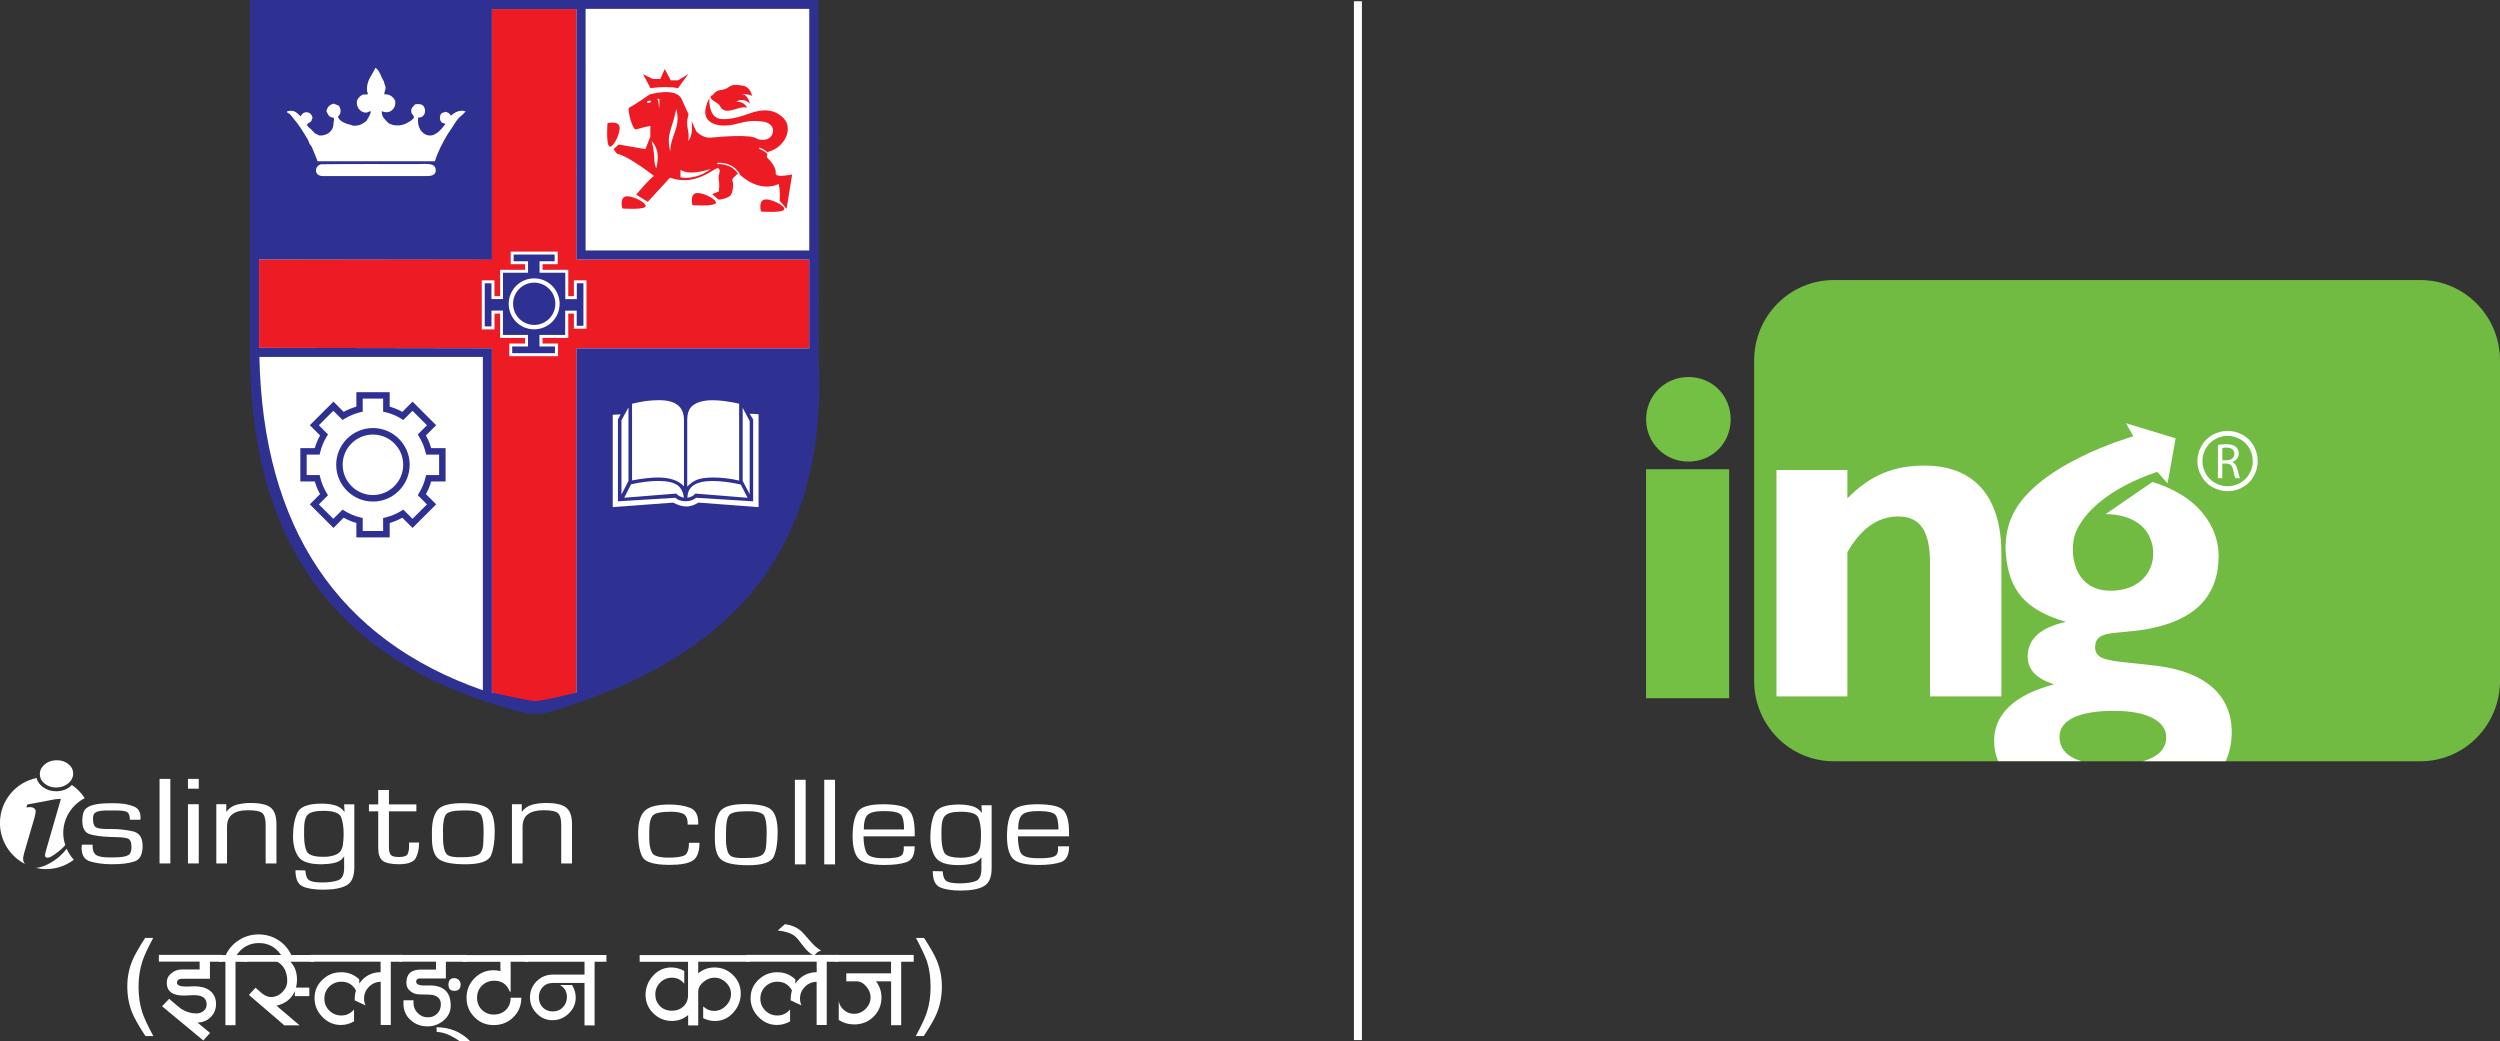 <?xml version="1.0" encoding="UTF-8"?><svg xmlns="http://www.w3.org/2000/svg" viewBox="0 0 503.28 209.63"><rect x="0" y="0" width="503.28" height="209.63" fill="#333333" stroke="none"/><defs><style>.d,.e{fill:#fff;}.e,.f{fill-rule:evenodd;}.g,.f{fill:#74c044;}.f{opacity:.96;}.h{fill:#2e3192;}.i{fill:#ed1c24;}</style></defs><g id="a"/><g id="b"><g id="c"><g><rect class="d" x="272.56" y=".25" width="1.61" height="209.13"/><g><path class="f" d="M402.23,153.25h-33.09c-8.84,0-16.01-7.25-16.01-16.2V72.58c0-8.95,7.17-16.2,16.01-16.2h118.13c8.84,0,16.01,7.25,16.01,16.2v64.47c0,8.94-7.17,16.2-16.01,16.2h-85.04Z"/><path class="d" d="M357.63,94.62h14.27v5.71c4.63-4.72,9.35-6.6,15.55-6.6,9.84,0,15.45,6.1,15.45,17.62v28.84h-14.37v-26.87c0-6.3-1.87-9.35-6.4-9.35s-7.77,2.95-10.23,7.18v29.04h-14.27v-45.57Z"/><g><path class="g" d="M339.89,75.9c4.8,0,8.51,3.71,8.51,8.51s-3.71,8.51-8.51,8.51-8.51-3.82-8.51-8.51,3.71-8.51,8.51-8.51"/><rect class="g" x="331.37" y="94.46" width="16.73" height="46.1"/></g><path class="e" d="M448.44,86.74c1.02,0,2.02,.26,2.99,.78,.97,.53,1.73,1.27,2.27,2.25,.54,.98,.81,1.99,.81,3.05s-.27,2.05-.8,3.02c-.53,.97-1.28,1.72-2.25,2.25-.96,.53-1.97,.8-3.02,.8s-2.06-.27-3.02-.8c-.97-.53-1.72-1.28-2.25-2.25-.54-.97-.81-1.98-.81-3.02s.27-2.07,.82-3.05c.54-.97,1.3-1.72,2.28-2.25,.97-.52,1.97-.78,2.99-.78m4.39,3.54c-.45-.81-1.09-1.44-1.9-1.88-.81-.44-1.64-.66-2.49-.66s-1.68,.22-2.49,.66c-.81,.44-1.44,1.06-1.9,1.88s-.69,1.66-.69,2.54,.23,1.72,.67,2.52c.45,.8,1.07,1.43,1.88,1.88,.81,.45,1.65,.67,2.52,.67s1.72-.22,2.52-.67c.81-.45,1.43-1.08,1.88-1.88,.45-.8,.67-1.64,.67-2.52s-.23-1.73-.68-2.54m-2.42,4.11c.22,.95,.38,1.61,.52,1.87h-.91c-.11-.19-.26-.78-.45-1.62-.2-.94-.57-1.29-1.37-1.32h-.83v2.95h-.88v-6.7c.44-.09,1.09-.15,1.68-.15,.94,0,1.55,.18,1.98,.57,.33,.29,.53,.76,.53,1.29,0,.89-.57,1.48-1.28,1.73v.03c.51,.18,.83,.67,1,1.37m-.6-3.04c0-.88-.63-1.26-1.56-1.26-.43,0-.72,.04-.87,.08v2.47h.9c.94,0,1.53-.51,1.53-1.29"/><path class="d" d="M449.27,147.43c0,2.16-.41,4.05-1.22,5.81h-16.62c3.04-.88,4.66-2.5,4.66-4.8,0-3.24-3.78-5.34-10.54-5.34-7.23,0-10.94,1.96-10.94,5.2,0,2.43,1.49,4.05,4.39,4.93h-16.75c-.54-1.28-.81-2.63-.81-4.12,0-5.34,4.12-9.26,12.09-11.35-3.51-1.08-5.34-2.9-5.34-5.61,0-3.51,2.57-5.81,7.7-6.96-8.04-2.36-11.48-6.22-12.09-13.71-.13-1.15-.13-3.99,.88-6.69,4.05-11.15,24.79-16.96,24.79-16.96l-1.49-2.63,10,3.04-1.62,9.05-2.09-2.3c-9.86,3.31-14.86,8.31-16.42,12.23-1.42,3.78-.54,11.55,6.82,11.69,7.36,.13,10.27-5.81,8.11-10.74-2.23-5-8.92-4.66-8.92-4.66l9.46-6.49c2.26,.69,4.17,1.6,5.73,2.53,4.38,2.63,7.56,7.13,7.58,12.24v.09c0,8.31-4.93,13.11-14.59,14.8-6.28,1.08-10.27,.07-10.27,3.65,0,3.04,3.99,2.63,12.57,3.72,9.8,1.28,14.93,6.01,14.93,13.38Z"/></g><g><path class="d" d="M163.98,72.09l-.07-71.03H51.17V71.5h.03v.44c.19,35.03,15.73,57.91,46.13,68.07l2.77,.93s1.47,.44,2.23,.64c2.28,.68,3.9,1.08,5.45,1.08s3.09-.43,5.13-1.08c1.39-.43,4.95-1.7,4.95-1.7,32.77-11.62,47.87-33.82,46.11-67.79Z"/><polygon class="i" points="99 52.17 99.04 1.83 116.07 1.83 116.07 52.24 162.92 52.24 162.92 70.11 116.07 70.11 116.07 139.36 108.02 142.38 99.04 139.35 99.04 70.11 52.15 70.03 52.15 52.24 99 52.17"/><polygon class="d" points="100.68 59.62 100.67 54.32 105.71 54.31 105.71 53.19 102.81 53.19 102.81 50.65 112.27 50.65 112.27 53.19 109.22 53.19 109.22 54.31 114.4 54.31 114.4 59.62 115.53 59.62 115.53 56.43 118.07 56.43 118.07 66.18 115.53 66.18 115.53 63.13 114.4 63.13 114.4 68.03 109.22 68.03 109.22 69.16 112.34 69.16 112.34 71.71 102.53 71.71 102.53 69.16 105.71 69.16 105.71 68.03 100.67 68.03 100.67 63.13 99.55 63.13 99.55 66.31 96.99 66.31 96.99 56.43 99.54 56.43 99.54 59.62 100.68 59.62"/><g><path class="h" d="M75.08,86.17c-4.08,0-7.4,3.32-7.4,7.39s3.32,7.41,7.4,7.41,7.39-3.33,7.39-7.41-3.32-7.39-7.39-7.39Zm0,13.49c-3.36,0-6.1-2.74-6.1-6.1s2.74-6.08,6.1-6.08,6.09,2.73,6.09,6.08-2.74,6.1-6.09,6.1Z"/><path class="h" d="M89.7,96.93v-6.72h-2.9c-.25-.89-.61-1.74-1.06-2.55l2.06-2.06-4.75-4.75-2.05,2.06c-.82-.44-1.67-.8-2.55-1.05v-2.91h-6.71v2.91c-.88,.25-1.74,.61-2.56,1.05l-2.05-2.06-4.76,4.75,2.06,2.06c-.44,.8-.8,1.66-1.06,2.55h-2.91v6.72h2.91c.26,.89,.61,1.74,1.06,2.54l-2.06,2.06,4.76,4.75,2.05-2.06c.8,.44,1.66,.8,2.56,1.06v2.91h6.71v-2.91c.9-.26,1.75-.62,2.55-1.06l2.05,2.06,4.76-4.75-2.07-2.06c.45-.8,.81-1.65,1.06-2.54h2.9Zm-4.04-.8c-.27,1.11-.7,2.15-1.3,3.12l-.26,.44,1.85,1.85-2.91,2.9-1.85-1.85-.44,.27c-.96,.59-2.01,1.04-3.12,1.3l-.5,.12v2.62h-4.11v-2.62l-.5-.12c-1.11-.26-2.16-.71-3.13-1.3l-.43-.27-1.86,1.85-2.91-2.9,1.84-1.85-.27-.44c-.59-.97-1.02-2.01-1.29-3.12l-.12-.5h-2.61v-4.12h2.61l.12-.5c.27-1.1,.7-2.14,1.29-3.11l.27-.44-1.84-1.85,2.91-2.91,1.86,1.85,.43-.27c.98-.59,2.03-1.02,3.13-1.29l.5-.12v-2.62h4.11v2.62l.5,.12c1.09,.25,2.14,.69,3.12,1.29l.44,.27,1.85-1.85,2.91,2.91-1.85,1.85,.26,.44c.6,.98,1.03,2.02,1.3,3.11l.12,.5h2.62v4.12h-2.62l-.12,.5Z"/></g><path class="h" d="M164.82,72.09l-.07-72.09H50.32V71.49h.03v.45c.19,35.56,15.97,58.77,46.82,69.09l2.81,.94s1.49,.44,2.26,.65c2.31,.69,3.96,1.09,5.53,1.09s3.14-.43,5.21-1.09c1.41-.44,5.03-1.73,5.03-1.73,33.26-11.8,48.58-34.33,46.8-68.81ZM57.75,22.49c.13-.2,.87-.21,1.23-.15,.67,.13,1.19,.77,1.57,1.1,.4-1.25,2.25-1.1,2.36,.37-.21,.26-.11,.37-.28,.61-.22,.3-.77,.37-.8,.67-.05,.34,.54,.69,.75,.9,.33,.32,.55,.57,.81,.86,.32,.1,.58,.27,.86,.42,1.19,.09,2.12-.45,2.6-1.24,.27-.46,.25-.83,.33-1.52,.04-.33,.14-.55-.04-.85-.93,.04-1.12-.67-1.42-1.27,.15-.86,.67-1.32,1.46-1.53,.31,.18,.73,.24,1.03,.43,.51,.66,.48,1.7-.18,2.18,.18,.75,1.07,1.21,1.99,1.52,.22,.07,.27,.06,.61,.14,.12,.03,.2,.13,.29,.14,1.39,.2,2.14-.4,2.88-.95,.27-.63,.76-1.07,.85-1.9-.35-.07-.55,.21-.85,.24-1.23,.13-2.28-1.22-1.89-2.51,.25-.49,.61-.85,1.09-1.11,.4-.02,.71,0,.99-.04,.15-.21-.04-.42-.09-.57-.25-2.21,1.04-3.25,1.64-4.75h.1c.85,.59,1.04,1.87,1.65,2.71,.03,.54,.38,.9,.33,1.42-.04,.38-.3,.73-.24,1.19,1.21-.06,1.76,.54,2.18,1.28,.24,1.79-1.32,2.79-2.69,2.09-.14,1.19,.76,1.76,1.32,2.41,.7,.43,1.78,.63,2.88,.33,.83-.22,2.22-1.05,2.26-1.51,.03-.29-.45-.62-.51-.95-.17-.89,.31-1.13,.71-1.62,.56-.12,.71-.1,1.27,0,1.17,.42,1.01,2.81-.61,2.61-.28,1.84,.64,3.39,2.08,3.62,.63,.1,1.09-.12,1.51-.38,.82-.52,1.27-1.15,1.84-1.85-.06-.23-.34-.23-.56-.29-.64-.34-.7-1.72,0-2.04,.19-.06,.44-.06,.56-.2,.54,.11,.97,.32,1.13,.81,.65-.58,1.67-1.3,2.98-.9-.45,.64-1.17,1.04-1.65,1.66-.46,.59-.83,1.3-1.28,1.94-.22,.32-.46,.62-.65,.95-.99,1.59-1.99,3.54-2.6,5.51h-23.61c-.41-.99-.72-1.87-1.18-2.9-.1-.22-.3-.39-.43-.61-.14-.25-.19-.56-.33-.81-.47-.82-1.01-1.65-1.51-2.42-.5-.78-.94-1.32-1.51-1.99-.22-.26-.43-.59-.62-.77-.18-.17-.64-.18-.57-.52Zm29.94,12.15c-.31,.87-1.38,.8-2.45,.8h-19.51c-.59,0-1.07,.05-1.47-.14-1.07-.51-.75-1.93,.34-2.23,6.26-.08,13.09-.04,19.55-.04,1.72,0,3.85-.4,3.54,1.61Zm9.52,104.32c-29.13-10.16-44.27-32.72-44.99-67.1h44.99v67.1Zm55.5-36.87l-12.1-.91c-.43,.27-.85,.45-1.25,.59-.4,.13-.79,.19-1.18,.19-.4,0-.84-.06-1.27-.19-.45-.14-.9-.32-1.38-.59l-12.18,.91v-18.59l1.58-.08-.53,1.03v16.47l11.53-.71c.54,.46,1.25,.7,2.09,.7s1.57-.24,2.12-.7l11.48,.71v-16.47l-.7-1.16,1.79,.09v18.71Zm-22.76-5.1c.92-.11,1.77-.17,2.56-.17,1.71,0,2.96,.26,3.77,.79,.78,.51,1.25,1.38,1.39,2.59-.71-.17-1.21-.45-1.53-.84l-10.47,.84,1.37-2.71c1.03-.23,2.01-.39,2.91-.5Zm-2.71-.27v-15.44c.95-.24,1.89-.42,2.78-.55,.91-.11,1.79-.17,2.66-.17,1.68,0,2.92,.33,3.76,.99,.84,.67,1.25,1.67,1.25,3.01v13.35c-1.08-1.2-2.84-1.79-5.31-1.79-.59,0-1.33,.05-2.19,.14-.85,.1-1.85,.24-2.94,.45Zm-.72,.09l-1.41,2.74v-14.95l1.41-2.57v14.79Zm23.98,3.4l-10.51-.85c-.37,.45-.91,.73-1.6,.85,0-2.26,1.69-3.38,5.05-3.38,.78,0,1.64,.05,2.6,.17,.95,.11,1.98,.29,3.08,.53l1.38,2.68Zm-.99-3.4v-14.72l1.41,2.67v14.73l-1.41-2.68Zm-.71-.06c-.88-.21-1.77-.37-2.64-.47-.87-.1-1.75-.15-2.62-.15-1.3,0-2.33,.14-3.08,.4-.75,.25-1.45,.74-2.11,1.43v-13.36c0-1.39,.35-2.37,1.08-2.94,.92-.73,2.25-1.09,4.03-1.09,.73,0,1.54,.05,2.42,.17,.9,.12,1.86,.29,2.92,.52v15.49Zm14.11-26.63h-46.85v69.25c-1.05,.36-7.11,1.76-8.29,1.76-1.11,0-7.76-1.48-8.74-1.77V70.11l-46.89-.08v-17.79h46.85v-.07h.04V1.83h17.03V52.24h46.85v17.87Zm0-19.7h-45.02V1.78h45.02V50.41Z"/><g><path class="i" d="M143.2,19.28c.67-.21,.27-.97,2.43-1.26,1.23-.16,1.08-1.35,3.84-.79,1.24,.25,1.63,1.02,1.95,2.07-1.26-.59-2.84-.26-2.18-.32,1.15-.15,1.65,1.51,1.75,1.91-1.3-1.29-2.65-.62-2.68-.36,1.26-.2,2.02,.9,2.07,1.15-1.61-.55-4.37,1.9-5.45-.35-.38-.77-2.5-1.35-1.75-2.06Z"/><path class="i" d="M131.4,15.9h1.53l.89-2.01,1.22,2.28h1.46l2.05-1.26-2.05,2.84c-1.53-.3-3.38-.3-5.55,0l-1.49-2.81,1.95,.96Z"/><path class="i" d="M157.75,42.32c-.86,.54-4.56,.27-4.56,.27,0,0-.66-2.44,1-2.44s4.42,1.66,3.56,2.17Z"/><path class="i" d="M143.96,41.03c-.85,.53-4.56,.27-4.56,.27,0,0-.65-2.44,1-2.44s4.43,1.65,3.56,2.18Z"/><path class="i" d="M129.82,41.71c-.86,.53-4.55,.26-4.55,.26,0,0-.66-2.45,.98-2.45s4.42,1.65,3.57,2.19Z"/><path class="i" d="M122.3,24.8s2.44-.66,2.44,.99-1.65,4.43-2.18,3.57c-.54-.86-.27-4.56-.27-4.56Z"/><path class="i" d="M156.15,34.84c.21-1.05-1.24-2.71-1.64-3.04-.23-.19-.13-.54-.01-.83-.81-.74-1.68-1.01-1.68-1.01l.05-.26s.9,.29,1.74,1.01c.05-.1,.1-.17,.1-.17,3.37-.92,4.96-4.69,3.1-6.67-1.84-1.97-4.29-2.05-7.27-.91-2.97,1.11-5.08,1.18-6.01,.85-2-.71-1.72-4.1-1.72-4.1-2.77,5.45,2.11,5.8,4.16,5.49,2.15-.34,3.49-1.14,6.54-.73,2.25,.29,2.53,2,1.65,3.03-.99,1.15-2.7,.46-2.7,.46-1.32-1.05-7.86-.38-9.44-.25-1.58,.13-2.85-1.26-2.85-1.26l-.95-2.1c.22,1.56,.09,3.16-.7,4.07,.46-2.2-.71-2.81,.1-5.38l-1.48-3.26c-1.31-2.25-6.38-.76-6.38-.76,0,0-2.77,1.98-4.13,2.66-.39,.2,.67,4.75,1.49,4.37,.44-.2,2.8-.72,2.8-.72v2.18l-.99,2.51-5.4-.93-1,.93,.4,.59,.3,.35c2.24,.38,7.42,4.46,7.42,4.46-.86,.54-3.59,3.76-3.59,3.76l2.34,1.45,4.48-4.87c5.41,1.98,9.18-2.38,9.77-1.86,.6,.53-.19,1.19,.07,2.45,.16,.73,0,2.18,0,2.18l-1.35,.55,1.29,1.11s1.06,0,2.19-.66c.78-.45,.85-2.77,.59-3.17-.23-.34,.83-1.17,1.11-1.4-1.46-2.22-4.1-1.92-4.13-1.91l-.04-.26s3.16-.41,4.64,2.4l-.04,.02c4.38,3.86,7.78,1.81,7.78,1.81,0,0,.38,1.46,.19,3.38l1.4,1.63,1.12-6.92s-3.5,.79-3.31-.26Zm-25.44-14.14c-.23,.05-.43,.01-.46-.1-.02-.12,.13-.26,.34-.32,.23-.06,.43,0,.46,.1,.03,.13-.12,.26-.34,.32Zm1.41,13.21c-.7-1.51-.1-2.43-.96-5.58,1.52,1.77,1.41,3.43,.96,5.58Zm.54-11.9c0-1.54-.34-2.12-.34-2.12l.41,.02c.11,.62-.07,2.1-.07,2.1Zm2.28,8.48c-.89-3.44,.38-4.43,1.21-8.54,.99,3.73-1.23,5.36-1.21,8.54Zm2.05,5.2v-1.5c1.26,.78,3.3,.72,6.13-.19-3.25,2.44-6.13,1.69-6.13,1.69Z"/></g><path class="d" d="M138.69,169.67h2.12c0,1.83-.48,3.04-1.38,3.6-.92,.57-2.46,.84-4.63,.84-3.01,0-4.82-.51-5.44-1.54-.58-1.03-.89-2.65-.89-4.89,0-2.02,.41-3.47,1.25-4.37,.83-.9,2.52-1.35,5.05-1.35,1.58,0,2.93,.22,4.08,.64,1.15,.42,1.72,1.43,1.72,3.02v.16s-.03,.08-.03,.11v.11h-2.09c0-1.07-.26-1.77-.78-2.1-.52-.33-1.41-.49-2.64-.49-1.91,0-3.1,.25-3.59,.74-.5,.51-.74,1.61-.74,3.3v1.19c0,1.34,.18,2.34,.56,3.01,.36,.67,1.47,1,3.32,1,1.6,0,2.68-.16,3.25-.47,.56-.32,.86-1.15,.86-2.51Z"/><path class="d" d="M143.91,167.72c0-2.02,.37-3.5,1.09-4.44,.72-.93,2.4-1.41,5-1.41,2.75,0,4.52,.4,5.33,1.2,.82,.78,1.22,2.3,1.22,4.55,0,1.96-.24,3.53-.75,4.75-.5,1.21-2.22,1.81-5.15,1.81-2.56,0-4.31-.33-5.28-.99-.97-.66-1.46-2.11-1.46-4.34v-1.13Zm2.24-.04v1.55c0,.19,.02,.39,.02,.58,.05,.48,.12,.96,.25,1.4,.12,.44,.31,.79,.59,1.02,.21,.18,.48,.29,.82,.36,.32,.07,.66,.11,1.03,.13h1.43c1.23,0,2.17-.14,2.84-.44,.66-.28,1.03-.99,1.11-2.12,.02-.25,.03-.48,.05-.7,.01-.22,.01-.45,.01-.69,.03-.22,.04-.44,.04-.68v-.68c0-1.47-.17-2.51-.48-3.15-.33-.63-1.37-.94-3.1-.94h-.46c-1.85,0-3,.23-3.45,.72-.46,.47-.69,1.57-.69,3.25v.39Z"/><path class="d" d="M162.19,156.98v17.03h-2.17v-17.03h2.17Z"/><path class="d" d="M168.1,156.98v17.03h-2.17v-17.03h2.17Z"/><path class="d" d="M181.94,170.38h2.2c0,1.75-.55,2.82-1.68,3.19-1.13,.37-2.58,.56-4.41,.56-2.67,0-4.41-.42-5.21-1.27-.78-.85-1.2-2.37-1.2-4.52s.32-3.67,.93-4.77c.62-1.11,2.33-1.66,5.17-1.66,2.69,0,4.4,.38,5.19,1.13,.78,.75,1.18,2.22,1.21,4.44v.89h-10.3c0,1.33,.19,2.39,.53,3.18,.33,.81,1.45,1.22,3.37,1.22h1.24c.22,0,.49-.02,.75-.06,.31-.02,.62-.07,.9-.13,.28-.06,.52-.16,.73-.28,.2-.12,.33-.27,.41-.47,.07-.2,.11-.4,.14-.59,.02-.08,.03-.15,.03-.24v-.61Zm.06-3.4c0-1.47-.2-2.46-.62-2.96-.43-.49-1.57-.74-3.45-.74-1.66,0-2.74,.25-3.27,.77-.52,.51-.77,1.5-.77,2.93h8.11Z"/><path class="d" d="M199.63,162.1v12.66c0,1.83-.51,3.05-1.55,3.63-1.01,.59-2.59,.89-4.7,.89-1.82,0-3.22-.23-4.17-.67-.96-.45-1.43-1.52-1.43-3.24l1.99,.03c.07,1.07,.34,1.73,.83,2.02,.49,.27,1.34,.41,2.55,.41,1.4,0,2.49-.16,3.28-.46,.77-.31,1.14-1.13,1.14-2.48v-2.34c-.38,.61-.93,1.04-1.66,1.24-.73,.21-1.48,.31-2.25,.33-.13,.02-.25,.03-.39,.03h-.41c-2.3,0-3.8-.51-4.51-1.53-.7-1.01-1.06-2.38-1.06-4.08,0-1.89,.28-3.45,.83-4.71,.57-1.24,2.21-1.87,4.93-1.87,.95,0,1.84,.11,2.63,.32,.8,.21,1.46,.67,1.99,1.37l-.1-1.54h2.06Zm-10.1,5.91v.43c0,1.34,.18,2.39,.52,3.12,.35,.74,1.48,1.11,3.4,1.11,1.13,0,2.04-.18,2.73-.54,.68-.37,1.09-1.05,1.19-2.06,.04-.34,.08-.68,.09-1.03,.02-.35,.03-.69,.03-1.03,0-1.4-.18-2.51-.51-3.35-.35-.84-1.53-1.25-3.53-1.25-1.58,0-2.63,.25-3.15,.76-.52,.49-.77,1.46-.77,2.87v.97Z"/><path class="d" d="M213.01,170.38h2.21c0,1.75-.57,2.82-1.68,3.19-1.12,.37-2.6,.56-4.42,.56-2.67,0-4.4-.42-5.2-1.27-.81-.85-1.2-2.37-1.2-4.52s.31-3.67,.92-4.77c.61-1.11,2.33-1.66,5.17-1.66,2.68,0,4.41,.38,5.19,1.13,.78,.75,1.2,2.22,1.21,4.44v.89h-10.29c0,1.33,.17,2.39,.5,3.18,.33,.81,1.47,1.22,3.38,1.22h1.24c.24,0,.49-.02,.76-.06,.3-.02,.59-.07,.89-.13,.29-.06,.53-.16,.73-.28,.2-.12,.34-.27,.42-.47,.07-.2,.11-.4,.14-.59,0-.08,.02-.15,.02-.24v-.61Zm.07-3.4c0-1.47-.21-2.46-.63-2.96-.42-.49-1.57-.74-3.45-.74-1.64,0-2.74,.25-3.25,.77-.53,.51-.78,1.5-.78,2.93h8.11Z"/><path class="d" d="M28.28,165.02h-2.14c0-.66-.12-1.11-.37-1.39-.24-.27-.78-.42-1.59-.45-.39-.02-.78-.03-1.18-.03h-1.65c-.16,0-.32,.01-.48,.03-.29,.01-.59,.05-.89,.11-.28,.04-.54,.14-.76,.28-.19,.12-.31,.25-.36,.42-.07,.16-.1,.34-.13,.53v.41c0,.72,.15,1.22,.42,1.49,.27,.25,.84,.42,1.72,.45,.27,0,.54,.02,.82,.02h.81c1.57,0,3,.19,4.28,.48,1.29,.3,1.93,1.29,1.93,2.93,0,1.74-.56,2.78-1.68,3.14-1.12,.36-2.57,.54-4.35,.54h-.49c-1.45-.02-2.77-.21-3.96-.54-1.21-.34-1.8-1.24-1.8-2.73v-.17c0-.06,.02-.12,.03-.16,0-.05,0-.11,.01-.18,0-.04,.01-.11,.01-.16h2.15c0,1.1,.25,1.81,.75,2.1,.5,.32,1.36,.47,2.61,.47h1.18c.25-.01,.5-.03,.77-.04,.34-.01,.68-.06,1.03-.13,.35-.06,.63-.16,.85-.3,.21-.11,.36-.28,.45-.49,.09-.2,.14-.41,.16-.63,.02-.11,.03-.21,.03-.32v-.3c0-.94-.28-1.49-.87-1.64-.58-.15-1.3-.23-2.14-.23h-.13c-.12-.02-.26-.03-.38-.03h-.41c-.1,0-.2,0-.3,0-.11-.02-.21-.03-.31-.03-1.46-.05-2.72-.22-3.77-.51-1.05-.3-1.58-1.2-1.58-2.69,0-.17,0-.31,.01-.46,.01-.16,.03-.35,.05-.51,.04-.34,.13-.67,.27-.99,.15-.3,.39-.58,.71-.77,.35-.23,.75-.4,1.23-.51,.46-.11,.96-.21,1.47-.25,.34-.02,.68-.06,1.02-.06,.34-.01,.65-.02,.93-.02h.81c.27,0,.55,.01,.83,.03,1.11,.05,2.12,.25,3.03,.62,.91,.35,1.36,1.11,1.36,2.23v.23s-.04,.06-.04,.11v.1Z"/><path class="d" d="M34.29,156.8v17.02h-2.17v-17.02h2.17Z"/><path class="d" d="M40.01,156.8v1.97h-2.17v-1.97h2.17Zm0,5.1v11.92h-2.17v-11.92h2.17Z"/><path class="d" d="M43.55,161.9h2v1.53c.56-.72,1.26-1.21,2.11-1.44,.86-.22,1.78-.34,2.75-.34,1.95,0,3.3,.3,4.08,.93,.77,.61,1.16,1.73,1.16,3.35v7.89h-2.17v-7.74c0-1.2-.24-2-.68-2.4-.44-.38-1.4-.57-2.84-.57s-2.41,.25-3.15,.79c-.74,.53-1.11,1.4-1.11,2.6v7.32h-2.15v-11.92Z"/><path class="d" d="M71.33,161.93v12.66c0,1.84-.51,3.05-1.55,3.63-1.03,.59-2.6,.88-4.69,.88-1.85,0-3.24-.22-4.18-.67-.95-.44-1.43-1.51-1.43-3.24l1.99,.03c.07,1.08,.34,1.75,.83,2.02,.49,.28,1.34,.41,2.55,.41,1.4,0,2.48-.16,3.27-.46,.78-.31,1.16-1.13,1.16-2.46v-2.35c-.38,.63-.93,1.04-1.66,1.24-.72,.22-1.47,.31-2.25,.33-.13,.02-.26,.03-.41,.03h-.39c-2.31,0-3.82-.52-4.52-1.54-.69-1.02-1.06-2.38-1.06-4.08,0-1.88,.29-3.46,.85-4.71,.57-1.25,2.2-1.87,4.91-1.87,.96,0,1.85,.1,2.63,.32,.8,.21,1.46,.66,1.99,1.36l-.09-1.54h2.06Zm-10.11,5.9v.42c0,1.35,.18,2.4,.52,3.12,.34,.74,1.48,1.12,3.39,1.12,1.12,0,2.03-.19,2.72-.55,.7-.37,1.1-1.06,1.2-2.05,.05-.34,.07-.69,.1-1.03,.01-.35,.03-.7,.03-1.03,0-1.4-.19-2.51-.52-3.35-.35-.83-1.53-1.25-3.53-1.25-1.58,0-2.63,.25-3.15,.75-.51,.5-.76,1.47-.76,2.89v.96Z"/><path class="d" d="M83.82,161.93v1.4h-5.52v7.33c0,.68,.13,1.17,.38,1.44,.24,.28,.8,.43,1.65,.43,.95,0,1.54-.21,1.73-.6,.19-.38,.29-.89,.29-1.52v-.8h2.02c0,1.25-.22,2.27-.67,3.12-.44,.82-1.59,1.25-3.4,1.25-1.59,0-2.68-.25-3.28-.71-.59-.48-.88-1.35-.88-2.61v-7.33h-1.87v-1.4h1.87v-2.89h2.16v2.89h5.52Z"/><path class="d" d="M86.95,167.54c0-2.03,.37-3.51,1.09-4.43,.73-.95,2.4-1.42,5.01-1.42s4.51,.4,5.33,1.19c.81,.8,1.21,2.3,1.21,4.55,0,1.96-.24,3.54-.74,4.76-.5,1.2-2.22,1.8-5.16,1.8-2.55,0-4.31-.32-5.28-1-.98-.65-1.46-2.11-1.46-4.34v-1.12Zm2.24-.03v1.54c0,.2,.01,.38,.03,.57,.04,.51,.11,.97,.24,1.41,.12,.46,.31,.79,.57,1.03,.22,.18,.5,.29,.82,.36,.32,.06,.67,.12,1.03,.14h1.43c1.23,0,2.18-.16,2.85-.44,.66-.29,1.02-.99,1.11-2.13,.02-.24,.03-.46,.04-.69,.01-.23,.01-.46,.01-.69,.03-.22,.03-.45,.03-.69v-.68c0-1.46-.16-2.51-.48-3.14-.33-.64-1.36-.95-3.1-.95h-.46c-1.85,0-2.99,.24-3.45,.72-.45,.49-.69,1.57-.69,3.25v.39Z"/><path class="d" d="M103.05,161.9h1.99v1.53c.56-.72,1.25-1.21,2.11-1.44,.86-.22,1.77-.34,2.76-.34,1.93,0,3.3,.3,4.07,.93,.79,.61,1.17,1.73,1.17,3.35v7.89h-2.17v-7.74c0-1.2-.22-2-.68-2.4-.45-.38-1.39-.57-2.85-.57-1.36,0-2.41,.25-3.15,.79-.73,.53-1.1,1.4-1.1,2.6v7.32h-2.14v-11.92Z"/><path class="d" d="M11.47,153.05h-.25c-.95,.05-1.73,.36-2.35,.95-.6,.56-.89,1.21-.84,1.96,.04,.76,.38,1.36,1.05,1.87,.62,.46,1.35,.7,2.19,.7h.23c.95-.05,1.73-.36,2.37-.94,.6-.56,.89-1.22,.86-1.97-.04-.75-.38-1.36-1.04-1.86-.62-.48-1.35-.71-2.2-.71h0Z"/><path class="d" d="M7.22,174.72c.66,.15,1.33,.24,2.05,.24,2.1,0,4.03-.7,5.58-1.88-.59-.65-1.07-1.41-1.43-2.22-1.67,2.24-4.43,3.76-6.2,3.86Z"/><path class="d" d="M14.45,158.02s-.05,.07-.09,.12c-.75,.71-1.71,1.09-2.83,1.15h-.27c-1,0-1.88-.29-2.64-.86-.67-.5-1.09-1.11-1.26-1.81-4.21,.87-7.37,4.6-7.37,9.07,0,3.6,2.07,6.72,5.06,8.25-.22-.26-.38-.57-.39-.93-.02-.35,.06-.8,.22-1.36l2.03-6.93c.2-.67,.28-1.16,.26-1.5-.01-.2-.13-.38-.35-.54-.22-.14-.53-.21-.9-.19-.18,0-.38,.03-.62,.05l.19-.58,5.75-1.08,1.02-.06-2.98,10.31c-.15,.58-.24,.96-.23,1.15,0,.11,.07,.2,.16,.27,.11,.09,.23,.12,.34,.12,.2,0,.6-.12,.8-.25,.95-.61,2.1-1.41,2.79-2.32-.25-.75-.41-1.54-.41-2.39,0-3.07,1.77-5.72,4.33-7.04-.68-1.05-1.58-1.96-2.63-2.67Z"/><g><path class="d" d="M29.28,208.57c-1.31-1.98-2.19-3.53-2.65-4.65-.67-1.61-1-3.38-1-5.33s.34-3.58,1-5.18c.47-1.14,1.33-2.66,2.59-4.59h1.62c-1.11,2.06-1.83,3.63-2.18,4.71-.51,1.55-.77,3.27-.77,5.15s.26,3.63,.77,5.18c.37,1.1,1.11,2.67,2.21,4.71h-1.59Z"/><path class="d" d="M44.68,193.61h-2.42v3.42h-5.48c-.77,0-1.15,.26-1.15,.79s.63,.79,1.89,.79c.18,0,.45-.01,.81-.03,.37-.02,.63-.03,.81-.03,1.26,0,2.27,.27,3.03,.82,.88,.63,1.32,1.56,1.32,2.77,0,1.04-.37,1.92-1.09,2.63-.73,.72-1.61,1.08-2.65,1.08l2.53,2.09-1.35,1.52-8.3-6.89,1.42-1.5c1.35,1.17,2.17,1.86,2.44,2.03,.94,.6,1.96,.92,3.03,.92,.57,0,1.06-.17,1.47-.51,.41-.33,.61-.77,.61-1.32,0-1.24-.85-1.85-2.53-1.85-.23,0-.58,.01-1.04,.04-.46,.03-.81,.04-1.04,.04-2.28,0-3.42-.86-3.42-2.59,0-.77,.3-1.4,.91-1.9,.61-.5,1.3-.76,2.09-.76h3.62v-1.59h-8.21v-1.36h12.69v1.36Z"/><path class="d" d="M56.59,192.26c-1.09-1.61-2.59-2.41-4.47-2.41s-3.38,.8-4.47,2.41h2.09v1.36h-2.33v12.77h-2.03v-12.77h-1.29v-1.36h1.35c.61-1.27,1.51-2.28,2.7-3.03,1.18-.75,2.49-1.12,3.9-1.12s2.74,.36,3.92,1.1c1.17,.74,2.07,1.75,2.68,3.05h-2.03Z"/><path class="d" d="M63.24,193.61h-4.8c.9,.88,1.35,2.09,1.35,3.63,0,.55-.07,1.07-.2,1.58h2.68v1.71h-2.92v-1c-.64,1.51-1.87,2.49-3.68,2.94l4.63,3.94h-3.07l-7.12-6.12,1.33-1.45c.88,.78,1.36,1.2,1.44,1.24,.56,.42,1.12,.63,1.69,.63,.86,0,1.61-.32,2.27-.98,.65-.65,.98-1.4,.98-2.26,0-1.82-.67-3.11-2-3.86h-6.66v-1.36h14.07v1.36Z"/><path class="d" d="M80.93,193.61h-2.26v12.74h-2.03v-8.71c-.92,.02-1.71,.36-2.37,1.02-.66,.67-.98,1.45-.98,2.37,0,.47,.1,.92,.29,1.37l-2.18-1.02c0-.78,.09-1.44,.26-1.99-.64-1.17-1.62-1.76-2.93-1.76-.96,0-1.77,.33-2.44,.98-.66,.65-.99,1.46-.99,2.42s.33,1.76,.99,2.41c.67,.66,1.48,.99,2.44,.99,1.01,0,1.86-.41,2.54-1.21v2.4c-.86,.49-1.74,.72-2.65,.72-1.43,0-2.68-.54-3.73-1.62-1.05-1.09-1.57-2.35-1.57-3.8s.53-2.67,1.59-3.69c1.06-1.01,2.31-1.51,3.76-1.51s2.63,.48,3.65,1.44v.85c1.04-1.51,2.47-2.28,4.3-2.3v-2.12h-14.19v-1.36h18.48v1.36Z"/><path class="d" d="M93.91,193.61h-4.15v3.36h-5.18c-.53,0-.8,.22-.8,.66,0,.42,.39,.67,1.15,.75h1.58c2.81,0,4.22,1.35,4.22,4.06,0,1.2-.47,2.19-1.42,2.99-.94,.79-2.02,1.19-3.24,1.19-1.35,0-2.5-.43-3.44-1.3-.94-.86-1.41-1.96-1.41-3.3,0-.12,0-.33,.02-.65h2v.53c0,.78,.28,1.47,.85,2.04,.57,.58,1.24,.86,2.02,.86s1.39-.24,1.89-.73c.5-.49,.75-1.12,.75-1.88,0-.98-.5-1.6-1.49-1.85-.37-.1-1.26-.15-2.67-.15-.76,0-1.4-.19-1.9-.59-.58-.43-.88-1.01-.88-1.76,0-1.77,.97-2.65,2.9-2.65h3.07v-1.59h-7.42v-1.36h13.54v1.36Zm-1.18,4.56c0,.86-.42,1.3-1.27,1.3-.79,0-1.18-.41-1.18-1.24,0-.88,.39-1.32,1.18-1.32,.35,0,.65,.13,.9,.37,.24,.25,.37,.55,.37,.9Z"/><path class="d" d="M94.68,209.63h-2.12c-1.77-1.26-3.32-1.88-4.65-1.88l-.03-.95c2.69,0,4.96,.95,6.8,2.83Z"/><path class="d" d="M106.33,193.61h-3.53v6l-.17,.04c-.55-1.48-1.59-2.22-3.14-2.22-.98,0-1.8,.33-2.46,.98-.67,.65-.99,1.46-.99,2.44s.32,1.79,.96,2.43c.64,.64,1.45,.96,2.42,.96s1.8-.31,2.43-.94c.63-.63,.95-1.44,.95-2.44h2.15c0,1.55-.53,2.86-1.6,3.91-1.07,1.06-2.39,1.59-3.96,1.59s-2.83-.53-3.88-1.6c-1.06-1.07-1.59-2.37-1.59-3.9s.53-2.84,1.59-3.92c1.06-1.08,2.34-1.62,3.85-1.62,.47,0,.93,.06,1.38,.18v-1.88h-7.68v-1.36h13.28v1.36Z"/><path class="d" d="M117.67,193.61h-12.01v-1.36h16.42v1.36h-2.38v12.81h-2.03v-8.54h-6.39c-.83,0-1.5,.27-2.02,.82-.52,.55-.78,1.24-.78,2.06s.27,1.51,.78,2.04c.52,.54,1.19,.81,2.02,.81s1.51-.28,2.04-.84c.54-.56,.81-1.25,.81-2.07,0-1.06-.47-1.87-1.41-2.41h2.44c.49,.81,.74,1.64,.74,2.5,0,1.26-.47,2.34-1.4,3.24-.94,.9-2.03,1.35-3.28,1.35s-2.3-.46-3.19-1.37c-.89-.91-1.34-1.99-1.34-3.22s.45-2.35,1.34-3.25c.9-.89,1.98-1.34,3.25-1.34h6.39v-2.59Z"/><path class="d" d="M150.89,193.61h-10.33v2.33c.96-.79,2.05-1.18,3.27-1.18,1.45,0,2.7,.51,3.74,1.53,1.03,1.02,1.55,2.26,1.55,3.71s-.5,2.74-1.51,3.86c-1.01,1.12-2.24,1.68-3.69,1.68-.81,0-1.59-.19-2.36-.58v-2.36c.64,.61,1.38,.91,2.21,.91,.9,0,1.69-.35,2.37-1.04,.68-.69,1.02-1.49,1.02-2.38s-.34-1.65-1.01-2.29c-.66-.65-1.44-.98-2.32-.98-.78,0-1.52,.28-2.18,.82-.72,.57-1.09,1.24-1.09,2.01v6.77h-2.03v-2.07c-.96,.79-2.05,1.18-3.27,1.18-1.46,0-2.7-.52-3.74-1.54-1.05-1.03-1.56-2.27-1.56-3.72s.5-2.74,1.51-3.85c1.01-1.11,2.24-1.66,3.69-1.66,.88,0,1.75,.24,2.59,.71v2.56c-.65-.8-1.48-1.21-2.48-1.21-.93,0-1.72,.33-2.37,.99-.65,.65-.98,1.44-.98,2.37s.31,1.75,.95,2.37c.63,.62,1.43,.92,2.39,.92s1.7-.29,2.32-.86c.61-.58,.93-1.33,.93-2.25v-6.74h-9.74v-1.36h22.1v1.36Z"/><path class="d" d="M168.7,193.61h-2.27v12.74h-2.03v-8.71c-.92,.02-1.71,.36-2.37,1.02-.66,.67-.98,1.45-.98,2.37,0,.47,.09,.92,.29,1.37l-2.17-1.02c0-.78,.08-1.44,.26-1.99-.65-1.17-1.62-1.76-2.93-1.76-.95,0-1.77,.33-2.43,.98-.66,.65-1,1.46-1,2.42s.33,1.76,1,2.41c.66,.66,1.47,.99,2.43,.99,1.02,0,1.87-.41,2.55-1.21v2.4c-.86,.49-1.75,.72-2.65,.72-1.43,0-2.67-.54-3.72-1.62-1.05-1.09-1.58-2.35-1.58-3.8s.53-2.67,1.59-3.69c1.06-1.01,2.32-1.51,3.77-1.51s2.63,.48,3.65,1.44v.85c1.04-1.51,2.47-2.28,4.3-2.3v-2.12h-14.19v-1.36h18.49v1.36Z"/><path class="d" d="M165.32,191.37c-.55,.11-1.03,.45-1.44,1.04-.81-.43-1.53-1.09-2.19-1.97-.74-1.02-1.3-1.68-1.67-1.98-.8-.62-1.95-1-3.45-1.14l1.44-1.27c1.22,.16,2.24,.56,3.06,1.21,.37,.29,1.02,.98,1.92,2.06,.76,.92,1.54,1.61,2.32,2.05Z"/><path class="d" d="M183.95,193.61h-2.53v12.77h-2.03v-8.82h-3.03c.73,.98,1.09,2.05,1.09,3.23,0,1.53-.53,2.82-1.59,3.87-1.06,1.05-2.35,1.57-3.89,1.57-1.18,0-2.21-.31-3.12-.91v-3.83c.12,.75,.47,1.37,1.06,1.86,.59,.49,1.26,.74,2.03,.74,.88,0,1.66-.33,2.32-1,.67-.67,1-1.44,1-2.33,0-.77-.29-1.49-.87-2.18-.58-.69-1.25-1.03-2.02-1.03h-2v-1.6h9.01v-2.35h-11.16v-1.36h15.72v1.36Z"/><path class="d" d="M184.36,208.57c1.1-2.04,1.84-3.61,2.21-4.71,.51-1.55,.77-3.28,.77-5.18s-.25-3.68-.73-5.15c-.32-.94-1.06-2.51-2.21-4.71h1.62c1.26,1.92,2.12,3.45,2.59,4.59,.66,1.61,1,3.34,1,5.18,0,1.94-.34,3.72-1,5.33-.45,1.12-1.34,2.67-2.65,4.65h-1.59Z"/></g><g><g><path class="d" d="M107.54,65.54c-2.41,0-4.37-1.96-4.37-4.37s1.96-4.38,4.37-4.38,4.38,1.97,4.38,4.38-1.97,4.37-4.38,4.37Zm0-8.52c-2.28,0-4.13,1.86-4.13,4.14s1.85,4.14,4.13,4.14,4.15-1.85,4.15-4.14-1.86-4.14-4.15-4.14Z"/><path class="d" d="M107.54,66.26c-2.81,0-5.09-2.28-5.09-5.09s2.28-5.1,5.09-5.1,5.1,2.29,5.1,5.1-2.29,5.09-5.1,5.09Zm0-9.95c-2.68,0-4.85,2.18-4.85,4.86s2.18,4.85,4.85,4.85,4.86-2.18,4.86-4.85-2.18-4.86-4.86-4.86Zm0,8.52c-2.02,0-3.66-1.64-3.66-3.66s1.64-3.67,3.66-3.67,3.67,1.64,3.67,3.67-1.64,3.66-3.67,3.66Zm0-7.09c-1.88,0-3.42,1.54-3.42,3.43s1.53,3.42,3.42,3.42,3.43-1.53,3.43-3.42-1.54-3.43-3.43-3.43Z"/></g><g><path class="d" d="M111.86,71.23h-8.85v-1.59h3.18v-2.08h-5.04v-4.9h-2.07v3.18h-1.6v-8.93h1.59v3.19h2.1v-5.31h5.03v-2.09h-2.9v-1.58h8.5v1.59h-3.04v2.08h5.18v5.31h2.08v-3.19h1.59v8.79h-1.59v-3.04h-2.08v4.89h-5.18v2.08h3.12v1.59Zm-8.61-.24h8.37v-1.11h-3.12v-2.56h5.18v-4.89h2.56v3.04h1.12v-8.32h-1.12v3.19h-2.56v-5.31h-5.18v-2.56h3.04v-1.11h-8.02v1.11h2.9v2.55h-5.04v5.31h-2.57v-3.19h-1.11v8.45h1.12v-3.18h2.55v4.9h5.04v2.56h-3.18v1.12Zm4.29-4.57c-2.89,0-5.24-2.35-5.24-5.25s2.35-5.25,5.24-5.25,5.25,2.35,5.25,5.25-2.35,5.25-5.25,5.25Zm0-10.26c-2.76,0-5,2.25-5,5.01s2.24,5.01,5,5.01,5.01-2.25,5.01-5.01-2.25-5.01-5.01-5.01Z"/><path class="d" d="M108.03,70.51h-1.12v-3.65h.13c.3,.04,.59,.04,.87,.02h.13v3.63Zm-.89-.24h.65v-3.14c-.21,0-.43,0-.65,0v3.15Zm-.7-3.43h-4.58v-4.61l.23,.71c.56,1.72,1.92,3.09,3.64,3.66l.7,.23Zm-4.34-.24h2.97c-1.31-.6-2.37-1.67-2.97-2.98v2.98Zm11.11,.24h-4.56l.7-.23c1.71-.57,3.06-1.93,3.63-3.64l.23-.7v4.57Zm-3.19-.24h2.96v-2.96c-.6,1.31-1.65,2.36-2.96,2.96Zm-2.48-9.72c-2.36,0-4.29,1.93-4.29,4.29s1.92,4.29,4.29,4.29,4.29-1.93,4.29-4.29-1.93-4.29-4.29-4.29Zm9.34,5.07h-3.67v-.13c.04-.21,.05-.42,.05-.64,0-.08,0-.15,0-.23v-.12h3.62v1.12Zm-3.4-.24h3.16v-.65h-3.14s0,.08,0,.11c0,.18,0,.36-.02,.53Zm-11.61,.24h-3.68v-1.12h3.64v.12c0,.08,0,.15,0,.23,0,.21,.01,.43,.04,.64v.13Zm-3.43-.24h3.17c-.01-.18-.02-.35-.02-.53,0-.04,0-.08,0-.11h-3.15v.65Zm14.78-1.63l-.23-.7c-.56-1.7-1.91-3.05-3.6-3.62l-.69-.23h4.52v4.56Zm-3.18-4.32c1.3,.6,2.34,1.65,2.94,2.95v-2.95h-2.94Zm-8.15,4.3v-4.54h4.53l-.69,.23c-1.69,.57-3.04,1.92-3.61,3.62l-.23,.69Zm.23-4.3v2.94c.6-1.3,1.65-2.35,2.95-2.95h-2.95Zm4.8-.27v-3.63h1.12v3.62h-.13c-.28-.03-.57-.03-.87,0h-.13Zm.24-3.38v3.13c.22-.02,.44-.02,.65,0v-3.12h-.65Z"/></g></g><g><path class="h" d="M107.54,56.9c-2.35,0-4.25,1.91-4.25,4.26s1.9,4.25,4.25,4.25,4.26-1.91,4.26-4.25-1.92-4.26-4.26-4.26Z"/><path class="h" d="M116.12,57.03v3.19h-2.32v-5.31h-5.18v-2.32h3.04v-1.35h-8.26v1.35h2.9v2.31h-5.04v5.31h-2.33v-3.19h-1.35v8.69h1.36v-3.18h2.31v4.9h5.04v2.32h-3.18v1.35h8.61v-1.35h-3.12v-2.32h5.18v-4.89h2.32v3.04h1.35v-8.56h-1.35Zm-8.59,9.27c-2.83,0-5.12-2.3-5.12-5.13s2.29-5.13,5.12-5.13,5.13,2.3,5.13,5.13-2.3,5.13-5.13,5.13Z"/></g></g></g></g></g></svg>